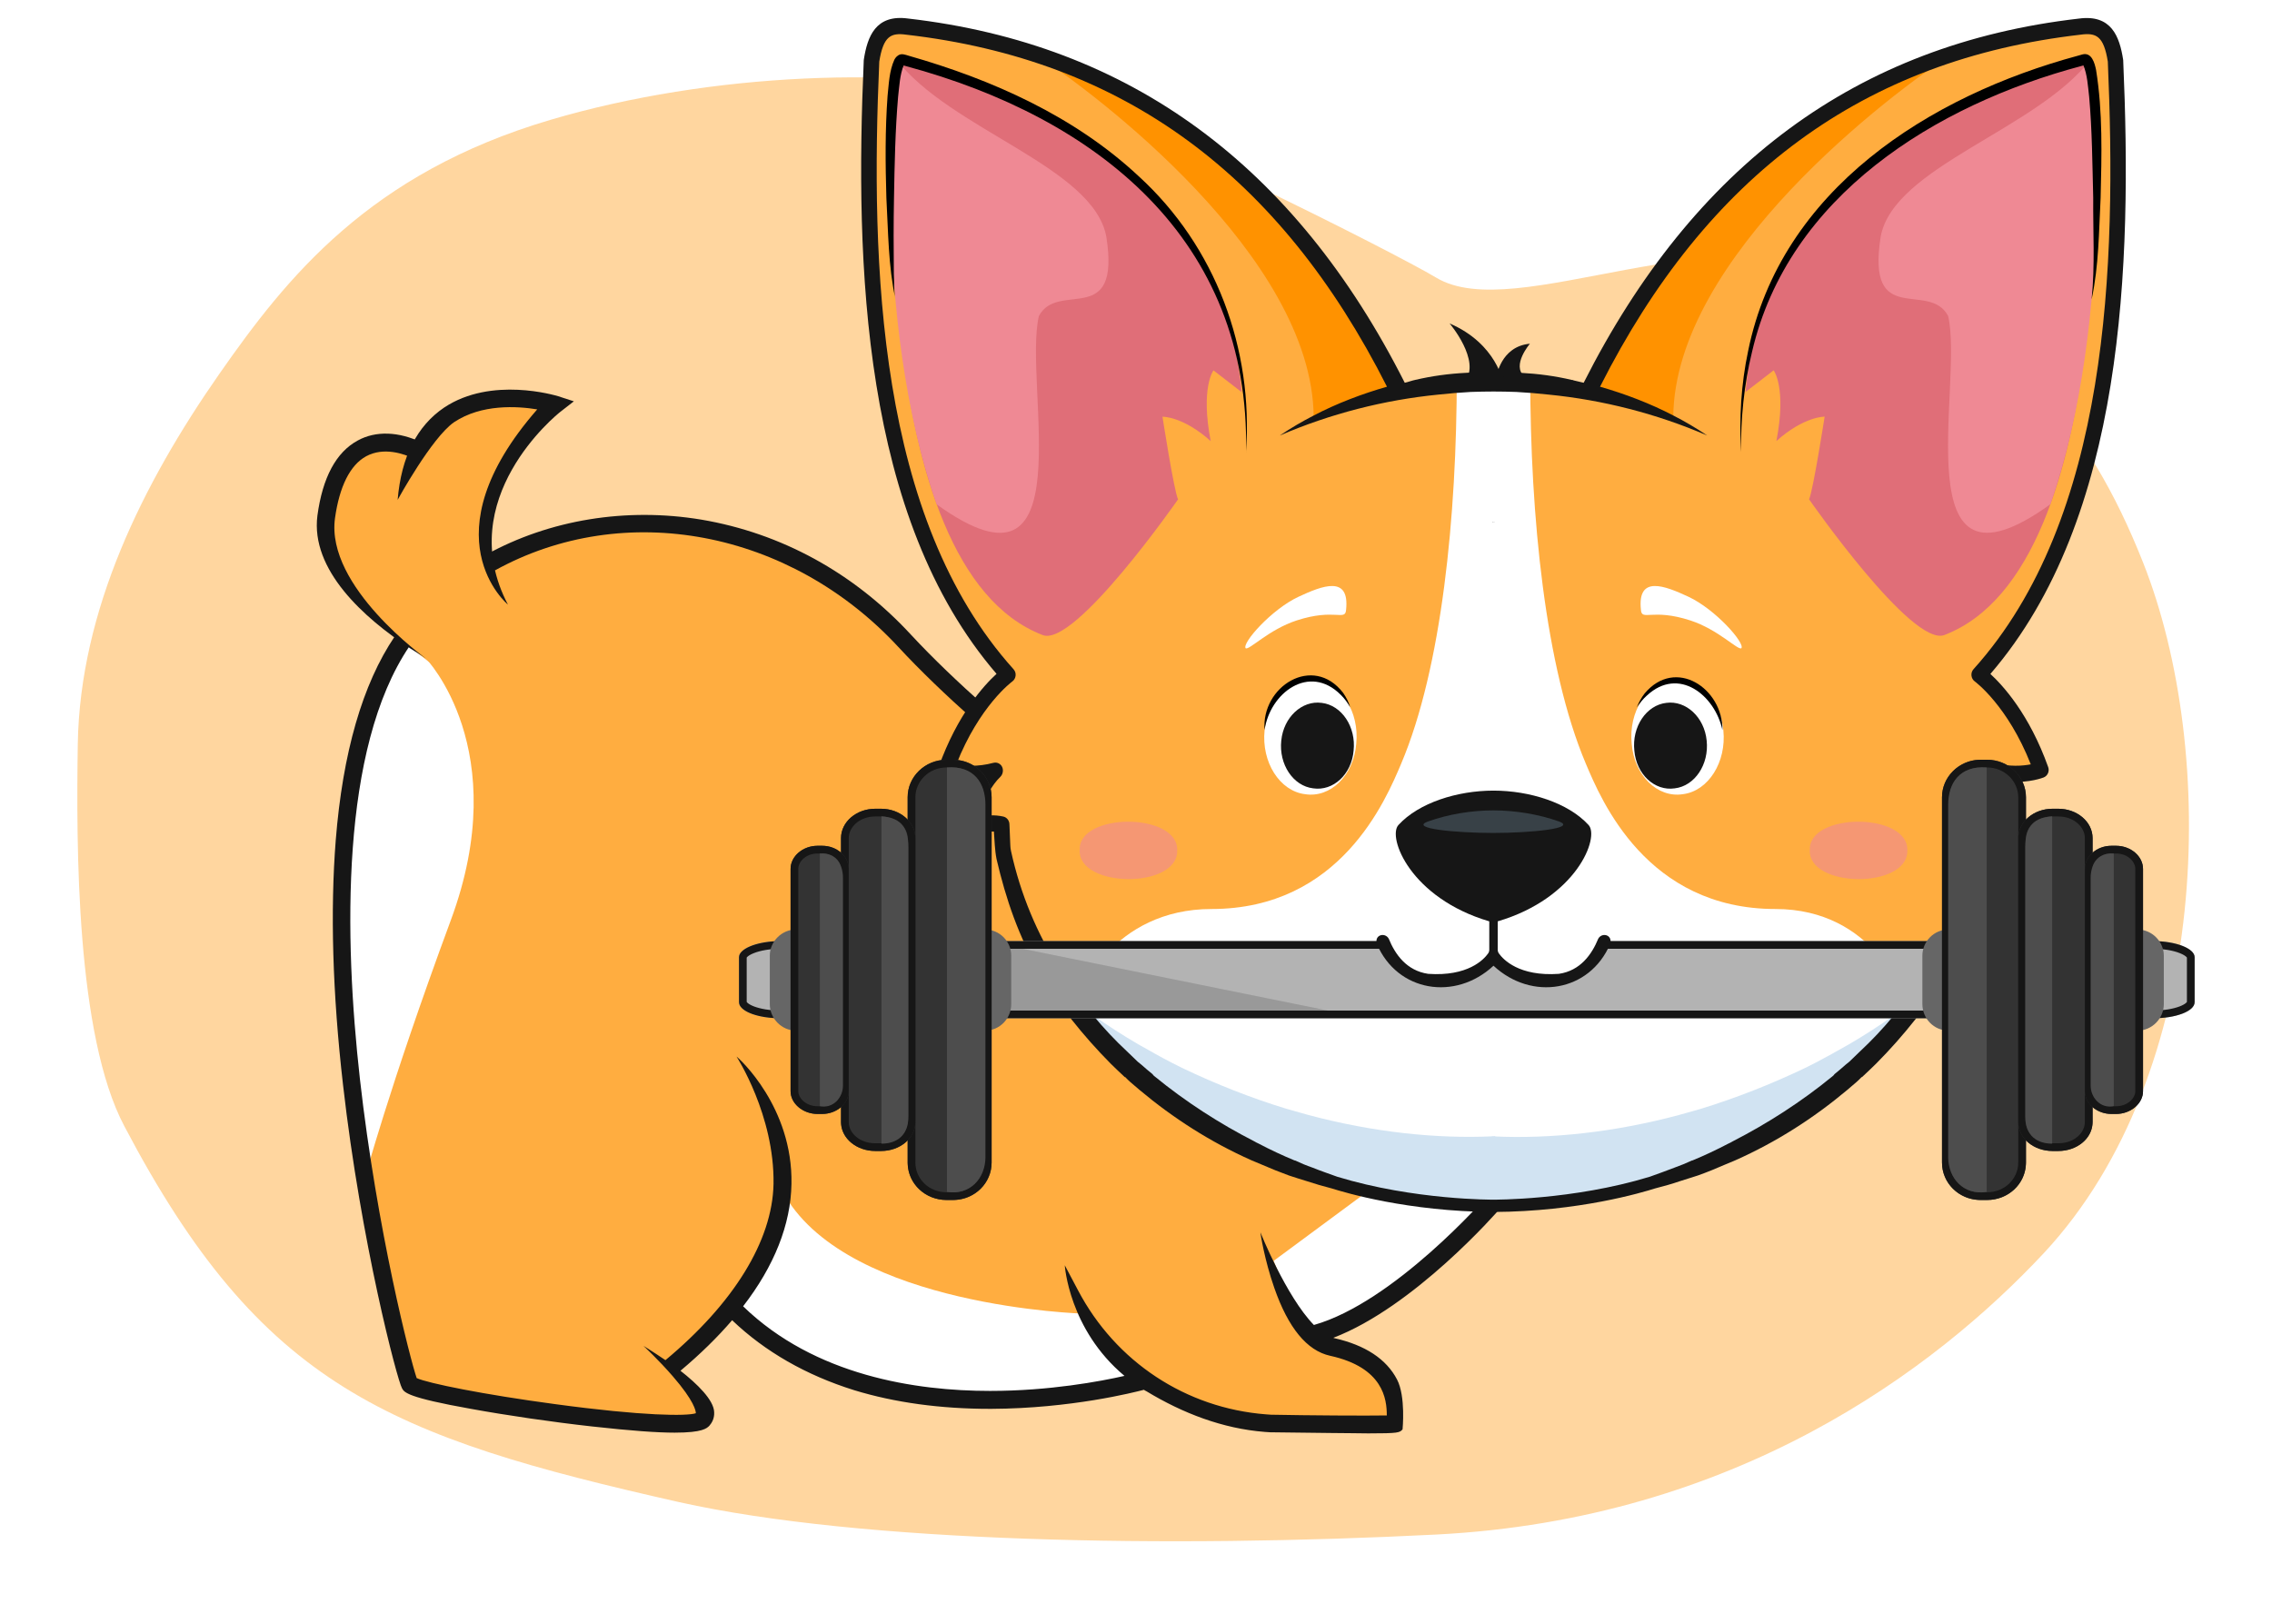 <svg width="235" height="168" viewBox="0 0 235 168" fill="none" xmlns="http://www.w3.org/2000/svg">
  <g filter="url(#filter0_f_5521_6144)">
    <path d="M148.539 28.712C156.816 33.71 177.509 21.582 193.479 28.712C208.142 35.259 215.853 43.503 221.68 58.221C229.407 77.741 228.779 110.921 211.429 129.584C200.128 141.687 179.508 157.151 148.539 158.726C120.957 160.13 89.188 159.589 70.247 155.373C40.164 148.579 27.034 143.44 12.868 116.5C7.854 107.052 7.887 87.471 8.046 76.93C8.285 63.108 14.732 50.067 22.69 38.667C29.639 28.712 38.194 17.922 56.961 12.388C73.499 7.511 93.494 6.737 107.594 9.877C115.632 11.666 144.401 26.213 148.539 28.712Z" fill="#FFD69F"/>
  </g>
  <path d="M118.357 143.414C122.638 146.104 127.034 147.619 131.392 147.846C132.87 147.884 139.274 147.96 141.472 147.96C144.844 147.922 144.465 147.998 144.996 147.43L144.958 147.127C145.375 142.922 142.911 139.702 137.91 138.679C137.796 138.641 137.076 138.452 136.962 138.414C144.73 135.913 153.522 126.557 154.81 125.004L153.825 124.17C153.635 124.397 152.953 125.117 152.461 125.61C152.309 125.458 117.978 87.501 117.826 87.311L118.319 86.591C116.386 85.19 102.555 75.037 94.029 65.832C83.267 53.786 64.7 49.77 50.679 57.498L51.209 58.445C49.239 60.301 44.767 64.468 42.115 66.931L40.902 66.135C28.89 82.689 37.53 130.686 41.812 143.376C42.001 143.717 42.304 144.21 48.746 145.384C52.687 146.066 71.103 149.134 73.15 147.202C74.514 145.535 72.354 143.679 69.929 141.709C72.127 139.891 74.059 137.997 75.727 136.065C86.412 147.127 106.837 146.558 118.357 143.414Z" fill="#FFAD40"/>
  <path d="M151.515 115.798L131.734 130.42L134.273 136.595C134.273 136.595 135.903 138.3 136.092 138.3C136.244 138.3 144.353 134.246 144.353 134.246L153.864 125.23L151.515 115.798Z" fill="white"/>
  <path d="M112.068 135.876C112.068 135.876 88.006 135.194 81.223 123.716L75.652 135.118C75.652 135.118 85.997 149.324 117.411 143.111L112.068 135.876Z" fill="white"/>
  <path d="M41.396 66.135L44.049 68.105C44.049 68.105 53.181 77.499 46.626 95.19C40.07 112.919 37.758 121.973 37.758 121.67C37.758 121.329 30.028 88.788 41.396 66.135Z" fill="white"/>
  <path d="M56.515 41.588L47.572 42.08L43.366 46.361L39.994 45.452L35.446 47.763L33.362 53.596L34.992 59.203L39.349 64.506L48.52 71.742L50.793 61.968C50.793 61.968 50.225 56.968 50.225 56.475C50.225 55.983 51.248 49.088 51.248 49.088L57.008 41.588H56.515Z" fill="#FFAD40"/>
  <path d="M52.535 62.536C46.813 51.626 57.537 42.913 57.992 42.572L59.356 41.511L57.726 40.981C57.461 40.905 50.83 38.897 45.941 42.155C43.137 44.049 41.508 47.231 41.129 51.701C41.129 51.701 44.653 45.261 46.965 43.67C49.806 41.776 53.482 42.004 55.566 42.345C44.047 55.528 52.535 62.536 52.535 62.536Z" fill="#161616"/>
  <path d="M42.456 67.082C42.987 67.41 43.517 67.751 44.048 68.105C44.048 68.105 33.665 60.68 34.65 53.596C35.105 50.338 36.204 48.103 37.871 47.194C39.69 46.209 41.774 46.928 42.873 47.459L43.669 45.792C41.244 44.618 38.857 44.542 37 45.565C34.764 46.777 33.362 49.391 32.831 53.331C32.112 58.937 37.606 63.9 42.456 67.082Z" fill="#161616"/>
  <path d="M92.891 66.892C102.175 76.931 117.484 87.916 117.635 88.03L118.696 86.515C118.545 86.401 103.387 75.529 94.217 65.642C88.306 59.24 80.803 55.148 72.542 53.747C64.774 52.459 56.854 53.747 50.261 57.383L51.17 59.012C64.585 51.588 81.712 54.845 92.891 66.892Z" fill="#161616"/>
  <path d="M155.188 124.965L153.786 123.752C153.672 123.866 144.199 134.7 135.9 137.049C133.02 134.094 130.368 127.465 130.368 127.465C130.368 127.578 130.785 130.306 131.808 133.223C133.248 137.352 135.18 139.701 137.568 140.231C143.1 141.443 143.441 144.739 143.441 146.406C141.357 146.444 135.332 146.406 131.467 146.33C131.277 146.33 131.126 146.292 130.936 146.292C122.676 145.648 115.4 140.875 111.497 133.45L110.133 130.874C110.133 130.874 110.55 137.503 116.309 142.314C113.808 142.883 108.541 143.868 102.44 143.868C102.403 143.868 102.365 143.868 102.365 143.868C94.786 143.868 84.29 142.314 76.862 135.117C80.083 130.95 81.789 126.669 81.864 122.464C82.016 114.509 76.446 109.471 76.18 109.282C76.18 109.282 80.121 115.343 80.008 122.464C79.894 128.374 75.839 134.852 68.829 140.686C67.541 139.814 66.555 139.208 66.555 139.208C66.555 139.208 68.147 140.686 69.587 142.352C71.823 144.928 71.974 145.951 71.974 146.178C71.065 146.481 66.593 146.481 57.385 145.231C50.034 144.246 44.236 143.072 43.099 142.542C42.455 140.686 39.007 127.351 37.226 111.592C35.596 97.046 35.18 77.461 42.342 66.854L40.826 65.831C37.491 70.756 35.445 77.877 34.725 86.931C34.157 94.167 34.384 102.69 35.483 112.236C37.34 128.525 41.091 142.769 41.584 143.602C41.811 144.019 42.114 144.55 48.708 145.724C52.459 146.406 57.12 147.088 61.212 147.542C65.305 147.997 67.995 148.186 69.776 148.186C72.694 148.186 73.111 147.732 73.376 147.466C73.604 147.201 73.907 146.747 73.869 146.065C73.831 144.815 72.126 143.148 70.383 141.784C72.429 140.067 74.21 138.324 75.726 136.556C79.136 139.814 83.38 142.239 88.344 143.792C92.55 145.08 97.287 145.724 102.403 145.724C102.44 145.724 102.478 145.724 102.554 145.724C110.777 145.686 117.295 144.019 118.318 143.754C118.394 143.792 118.469 143.868 118.583 143.906C122.335 146.178 126.465 147.769 130.823 148.11C131.012 148.11 131.202 148.148 131.391 148.148H131.429C131.467 148.148 134.65 148.186 137.833 148.224C139.387 148.224 140.561 148.262 141.509 148.262C144.692 148.262 144.767 148.186 145.071 147.845C145.071 147.845 145.412 144.436 144.502 142.693C143.403 140.572 141.205 139.132 138.022 138.413C137.984 138.413 137.947 138.375 137.909 138.375C146.245 135.193 154.809 125.419 155.188 124.965Z" fill="#161616"/>
  <g clip-path="url(#clip0_5521_6144)">
    <path d="M154.478 38.601C157.328 38.646 160.093 38.83 162.854 39.524C163.116 39.569 164.094 40.273 164.357 40.318C164.384 40.29 164.686 39.636 164.686 39.608C167.228 33.853 171.62 28.519 175.833 22.809C181.493 15.171 192.969 8.583 201.959 5.547C214.967 1.386 218.839 1.738 218.811 6.279C220.364 35.878 216.626 53.481 205.15 70.727C207.653 73.305 212.922 78.612 207.921 80.871C209.547 85.798 209.066 86.189 205.954 84.993C205.351 90.931 202.697 97.932 199.976 102.031C199.451 102.831 198.892 103.614 198.311 104.38C191.6 113.68 181.901 119.752 171.33 122.61C167.424 123.717 163.39 124.31 159.35 124.545H159.306C158.691 124.59 156.976 124.964 154.26 124.964C151.115 124.964 150.276 124.59 149.662 124.545H149.617C145.583 124.316 141.543 123.717 137.638 122.61C127.067 119.758 117.367 113.68 110.657 104.38C110.07 103.614 109.517 102.831 108.992 102.031C106.271 97.932 104.421 89.69 103.013 84.993C99.895 86.189 100.935 85.764 101.661 80.385C93.515 79.691 101.309 73.305 103.812 70.727C90.419 49.192 87.229 27.685 91.174 3.472C91.744 1.587 105.812 4.395 113.249 8.091C120.373 11.815 127.821 15.584 133.481 23.229C137.694 28.938 142.046 34.178 144.589 39.932C144.589 39.96 144.566 40.29 144.594 40.323C144.857 40.279 145.835 39.574 146.097 39.529C148.863 38.842 151.623 38.657 154.473 38.607L154.478 38.601Z" fill="white"/>
    <path d="M103.89 70.777C103.89 70.777 95.582 77.773 99.242 79.987C98.633 81.832 102.197 78.841 102.6 79.797C103.265 81.391 97.538 85.417 103.393 85.417C103.874 87.81 105.421 98.032 111.651 105.073C111.031 102.596 115.255 94.023 125.301 94.023C138.644 94.023 143.331 82.749 144.929 78.986C149.125 69.077 150.679 53.38 150.679 38.93C149.45 39.115 145.779 40.049 144.594 40.323C127.91 6.027 101.058 3.388 92.425 2.7C91.202 2.599 90.123 4.825 90.073 8.079L89.911 13.973C89.559 16.277 87.749 48.269 103.896 70.777H103.89Z" fill="#FFAD40"/>
    <path d="M219.05 14.052L219.078 8.638C218.603 6.184 218.804 2.493 216.429 2.7C207.512 3.471 180.19 8.789 164.361 40.323C163.176 40.049 159.5 39.115 158.276 38.93C158.276 53.38 159.83 69.077 164.026 78.986C165.618 82.749 170.311 94.023 183.654 94.023C193.7 94.023 197.499 102.959 196.879 105.436C203.808 97.731 205.16 87.81 205.64 85.417C211.937 85.842 205.612 81.335 206.428 79.897C206.992 78.902 209.713 80.815 210.054 79.797C213.597 78.438 204.908 69.603 204.908 69.603C220.815 50.836 219.407 16.355 219.055 14.057L219.05 14.052Z" fill="#FFAD40"/>
    <path d="M154.522 53.979L154.568 54.025C154.54 54.025 154.522 54.042 154.522 54.07V53.973V53.979Z" fill="#161616"/>
    <path d="M154.657 117.543V124.45C154.567 124.416 154.495 124.405 154.439 124.405C153.852 124.466 153.271 124.494 152.684 124.494C151.69 124.556 150.679 124.573 149.656 124.539H149.611C147.533 124.478 145.488 124.293 143.471 123.985C141.454 123.678 139.476 123.264 137.548 122.744C136.788 122.532 136.04 122.297 135.308 122.051C134.693 121.866 134.079 121.654 133.464 121.408C132.469 121.038 131.503 120.653 130.57 120.256C130.218 120.105 129.866 119.948 129.519 119.797C125.307 117.817 121.401 115.379 118.026 112.522C117.764 112.309 117.501 112.091 117.238 111.879C117.004 111.666 116.769 111.465 116.534 111.28V111.236C116.037 110.805 115.557 110.363 115.087 109.899C113.886 108.736 112.763 107.523 111.707 106.264C111.472 105.957 111.238 105.649 111.003 105.342C110.796 105.068 110.595 104.805 110.388 104.559C110.388 104.525 110.372 104.514 110.344 104.514C110.17 104.24 109.98 103.96 109.774 103.686C109.601 103.44 109.411 103.183 109.204 102.904C108.941 102.473 108.679 102.042 108.416 101.617C108.589 101.757 108.768 101.891 108.986 102.031C109.103 102.093 109.237 102.154 109.383 102.216C109.645 102.428 109.897 102.646 110.126 102.859C110.332 102.982 110.522 103.122 110.696 103.273C110.724 103.306 110.752 103.317 110.785 103.317C110.785 103.351 110.802 103.362 110.83 103.362V103.407C110.947 103.468 111.048 103.53 111.137 103.591C111.282 103.714 111.428 103.821 111.578 103.916V103.96C111.869 104.173 112.176 104.391 112.5 104.604C112.707 104.754 112.897 104.894 113.07 105.017C114.59 106.091 116.143 107.086 117.719 108.009C118.16 108.255 118.596 108.501 119.038 108.747C119.211 108.842 119.373 108.932 119.518 109.021C120.071 109.329 120.613 109.62 121.144 109.894C121.163 109.894 121.163 109.894 121.144 109.894C121.524 110.078 121.887 110.263 122.239 110.447C125.793 112.147 129.436 113.579 133.034 114.68C133.794 114.893 134.554 115.111 135.313 115.323C142.024 117.118 148.606 117.806 154.444 117.532H154.662L154.657 117.543Z" fill="#D1E3F2"/>
    <path d="M106.99 5.552C113.248 9.573 135.743 26.545 135.877 43.114L146.582 40.307C146.582 40.307 146.845 39.893 147.197 39.25C146.537 39.339 145.208 40.184 144.593 40.323C134.81 21.54 119.701 9.573 106.99 5.552Z" fill="#FF9200"/>
    <path d="M139.23 63.072C139.141 64.285 138.079 62.882 134.107 64.179C131.246 65.113 129.201 67.277 128.843 67.053C128.43 66.539 131.497 63.038 134.313 61.724C136.777 60.578 139.61 59.465 139.23 63.066V63.072Z" fill="white"/>
    <path d="M154.429 54.07C154.429 54.035 154.412 54.024 154.384 54.024L154.429 53.978V54.075V54.07Z" fill="#161616"/>
    <path d="M154.516 117.543C160.349 117.817 166.931 117.129 173.647 115.334C174.407 115.116 175.167 114.904 175.927 114.691C179.525 113.584 183.168 112.158 186.721 110.458C187.073 110.274 187.437 110.089 187.817 109.904C187.798 109.904 187.798 109.904 187.817 109.904C188.342 109.63 188.884 109.34 189.442 109.032C189.588 108.943 189.75 108.848 189.923 108.758C190.364 108.512 190.8 108.266 191.242 108.02C192.823 107.097 194.37 106.102 195.89 105.028C196.063 104.905 196.253 104.765 196.46 104.614C196.784 104.402 197.092 104.184 197.382 103.971V103.927C197.527 103.837 197.673 103.725 197.823 103.602C197.913 103.541 198.013 103.479 198.131 103.418V103.373C198.159 103.373 198.175 103.356 198.175 103.328C198.203 103.328 198.231 103.311 198.265 103.284C198.438 103.133 198.628 102.993 198.835 102.87C199.069 102.657 199.315 102.439 199.578 102.227C199.723 102.165 199.857 102.104 199.975 102.042C200.192 101.902 200.371 101.768 200.544 101.628C200.282 102.059 200.019 102.489 199.757 102.914C199.55 103.188 199.36 103.451 199.187 103.697C198.98 103.971 198.79 104.251 198.617 104.525C198.589 104.525 198.572 104.542 198.572 104.57C198.365 104.816 198.164 105.073 197.958 105.353C197.723 105.66 197.488 105.968 197.254 106.275C196.203 107.533 195.074 108.747 193.873 109.91C193.404 110.369 192.923 110.816 192.426 111.247V111.291C192.191 111.476 191.957 111.677 191.722 111.89C191.459 112.102 191.197 112.32 190.934 112.533C187.554 115.385 183.648 117.828 179.441 119.808C179.089 119.959 178.737 120.116 178.391 120.267C177.452 120.664 176.491 121.049 175.496 121.418C174.882 121.665 174.267 121.877 173.653 122.062C172.921 122.308 172.178 122.537 171.412 122.755C169.479 123.275 167.507 123.689 165.49 123.996C163.473 124.304 161.422 124.488 159.349 124.55H159.304C158.282 124.584 157.271 124.567 156.276 124.505C155.689 124.505 155.108 124.477 154.522 124.416C154.466 124.416 154.388 124.433 154.304 124.461V117.554H154.522L154.516 117.543Z" fill="#D1E3F2"/>
    <path d="M180.531 40.558L183.453 38.304C183.453 38.304 184.811 40.083 183.738 45.619C186.616 43.047 188.728 43.097 188.728 43.097C188.728 43.097 187.538 50.73 187.119 51.647C187.119 51.647 197.779 66.975 201.115 65.683C219.536 58.615 216.698 11.25 216.257 6.162C215.731 6.301 183.168 11.787 180.537 40.552L180.531 40.558Z" fill="#E06E78"/>
    <path d="M216.291 6.072C210.765 13.392 195.841 17.217 194.522 24.492C193.03 34.021 199.523 28.954 201.501 32.684C203.166 39.775 196.629 63.3 212.072 52.161C218.861 32.723 216.553 8.051 216.291 6.072Z" fill="#EF8994"/>
    <path d="M164.356 40.318C163.741 40.178 162.411 39.339 161.752 39.244C162.104 39.887 162.367 40.301 162.367 40.301L173.072 43.108C173.206 26.539 195.701 9.567 201.958 5.546C189.253 9.567 174.139 21.534 164.356 40.312V40.318Z" fill="#FF9200"/>
    <path d="M146.364 39.292C146.323 39.292 146.405 39.252 146.364 39.292V39.292Z" fill="#161616"/>
    <path d="M205.876 69.704C219.783 53.565 220.532 27.366 219.61 6.245C219.61 6.212 219.604 6.178 219.599 6.145C219.23 3.796 218.397 1.464 215.023 1.923C192.036 4.568 175.163 17.139 163.804 39.591C163.547 39.546 163.021 39.389 162.759 39.345C162.714 39.3 162.625 39.3 162.586 39.3C160.831 38.886 159.077 38.657 157.278 38.562C156.339 38.5 155.406 38.455 154.473 38.422C153.54 38.45 152.607 38.5 151.668 38.562C149.869 38.651 148.114 38.886 146.36 39.3C146.103 39.345 145.561 39.54 145.298 39.591C133.945 17.133 116.915 4.562 93.928 1.917C90.559 1.459 89.721 3.796 89.352 6.139C89.352 6.173 89.347 6.206 89.341 6.24C88.419 27.361 89.168 53.559 103.075 69.698C101.784 70.878 99.046 73.859 97.085 79.339C96.929 79.769 97.136 80.25 97.543 80.412C97.616 80.44 98.985 80.983 101.024 80.865C100.276 82.146 99.678 83.846 99.588 85.848C99.572 86.172 99.745 86.474 100.024 86.625C100.304 86.776 100.639 86.743 100.885 86.541C100.918 86.513 101.628 85.96 102.801 86.01C102.874 86.91 102.885 87.894 103.075 88.856C104.042 93 105.371 96.909 107.567 100.639C108.036 101.405 108.517 102.16 109.014 102.892C109.053 102.948 109.092 103.01 109.132 103.066C109.428 103.485 109.908 104.173 110.199 104.598C110.406 104.872 110.607 105.151 110.813 105.425C112.071 107.019 113.434 108.557 114.892 110.028C115.361 110.486 115.842 110.95 116.339 111.409H116.384C116.557 111.593 116.736 111.761 116.909 111.918C117.233 112.192 117.552 112.471 117.876 112.745C121.34 115.648 125.201 118.131 129.458 120.021C129.81 120.172 130.173 120.328 130.553 120.479C131.459 120.876 132.38 121.245 133.319 121.586C133.962 121.799 134.593 122 135.208 122.185C136.029 122.459 136.889 122.705 137.739 122.923C139.057 123.337 145.606 125.316 154.467 125.361C163.329 125.316 169.877 123.337 171.196 122.923C172.045 122.71 172.905 122.464 173.727 122.185C174.341 122 174.973 121.799 175.615 121.586C176.554 121.251 177.47 120.882 178.381 120.479C178.761 120.328 179.124 120.172 179.476 120.021C183.734 118.131 187.595 115.648 191.059 112.745C191.383 112.471 191.701 112.192 192.025 111.918C192.198 111.767 192.377 111.593 192.55 111.409H192.595C193.092 110.95 193.573 110.486 194.042 110.028C195.506 108.557 196.864 107.019 198.121 105.425C198.328 105.151 198.529 104.872 198.736 104.598C199.032 104.178 199.512 103.491 199.803 103.066C199.842 103.01 199.881 102.948 199.92 102.892C200.417 102.154 200.898 101.405 201.367 100.639C203.563 96.909 204.893 93 205.859 88.856C206.055 87.894 206.061 86.916 206.133 86.01C207.312 85.96 208.016 86.513 208.05 86.541C208.296 86.743 208.636 86.776 208.91 86.625C209.184 86.474 209.357 86.172 209.346 85.848C209.262 83.846 208.664 82.146 207.91 80.865C209.949 80.983 211.318 80.44 211.391 80.412C211.799 80.245 212.006 79.764 211.849 79.339C209.894 73.859 207.15 70.878 205.859 69.698L205.876 69.704ZM206.206 78.903C205.96 78.835 205.703 78.903 205.513 79.053C205.128 79.372 205.133 80.015 205.496 80.362C206.329 81.156 207.223 82.605 207.592 84.517C206.955 84.338 206.139 84.249 205.178 84.461C204.809 84.545 204.546 84.886 204.546 85.283L204.457 87.43C204.451 87.632 204.424 87.827 204.384 88.023C203.407 92.502 201.675 96.59 199.361 100.231C198.836 101.092 198.266 101.936 197.652 102.764C197.624 102.792 197.596 102.842 197.562 102.903C197.356 103.177 197.154 103.44 196.948 103.686V103.731C196.741 103.977 196.523 104.234 196.288 104.514C196.143 104.699 196.009 104.866 195.892 105.023C194.78 106.371 193.595 107.629 192.338 108.797C191.986 109.133 191.634 109.474 191.288 109.81C191.142 109.933 191.008 110.039 190.891 110.134C190.511 110.469 190.131 110.794 189.751 111.101C189.695 111.191 189.617 111.269 189.533 111.331C186.332 113.953 182.823 116.207 179.225 118.052C179.079 118.142 178.934 118.22 178.783 118.282C177.554 118.925 176.314 119.512 175.051 120.032H175.006C174.42 120.306 173.822 120.552 173.207 120.77C172.358 121.106 171.486 121.407 170.643 121.715C162.658 124.153 154.478 124.086 154.478 124.086C154.478 124.086 146.299 124.153 138.314 121.715C137.465 121.407 136.593 121.111 135.75 120.77C135.135 120.558 134.537 120.311 133.951 120.032H133.906C132.649 119.512 131.403 118.93 130.173 118.282C130.028 118.22 129.883 118.142 129.732 118.052C126.134 116.213 122.625 113.953 119.423 111.331C119.334 111.269 119.261 111.191 119.206 111.101C118.826 110.794 118.446 110.475 118.066 110.134C117.948 110.044 117.82 109.933 117.669 109.81C117.317 109.474 116.965 109.133 116.619 108.797C115.361 107.629 114.177 106.371 113.065 105.023C112.948 104.866 112.819 104.699 112.668 104.514C112.434 104.24 112.216 103.977 112.009 103.731V103.686C111.802 103.44 111.601 103.177 111.394 102.903C111.367 102.842 111.339 102.797 111.305 102.764C110.69 101.936 110.121 101.092 109.595 100.231C107.282 96.585 105.55 92.502 104.572 88.023C104.528 87.827 104.505 87.632 104.5 87.43L104.41 85.283C104.41 84.886 104.148 84.545 103.779 84.461C102.818 84.249 102.002 84.332 101.365 84.517C101.734 82.605 102.634 81.156 103.46 80.362C103.824 80.015 103.835 79.372 103.444 79.053C103.254 78.897 102.997 78.835 102.751 78.903C101.103 79.344 99.728 79.221 98.912 79.065C101.304 72.992 104.667 70.514 104.701 70.492C104.896 70.352 105.019 70.134 105.047 69.888C105.075 69.642 104.997 69.402 104.835 69.223C90.783 53.621 90.028 27.445 90.945 6.374C91.37 3.723 92.152 3.371 93.744 3.589C116.177 6.173 132.375 18.078 143.46 39.999C140.879 40.737 138.242 41.738 135.878 42.979C134.677 43.594 133.509 44.282 132.369 45.048C137.593 42.795 143.164 41.369 148.779 40.815C149.891 40.692 151.003 40.603 152.115 40.541C152.936 40.513 153.635 40.496 154.478 40.496C155.322 40.496 156.026 40.513 156.842 40.541C157.954 40.603 159.066 40.692 160.177 40.815C165.793 41.369 171.363 42.795 176.587 45.048C175.448 44.282 174.274 43.589 173.079 42.979C170.715 41.743 168.078 40.737 165.497 39.999C176.587 18.073 192.78 6.167 215.218 3.584C216.811 3.371 217.593 3.718 218.018 6.368C218.934 27.439 218.18 53.615 204.127 69.217C203.965 69.396 203.887 69.642 203.915 69.883C203.943 70.129 204.066 70.347 204.262 70.487C204.295 70.509 207.659 72.986 210.05 79.059C209.24 79.216 207.86 79.344 206.212 78.897L206.206 78.903Z" fill="#161616"/>
    <path d="M154.77 39.026C154.77 39.026 155.189 35.827 158.245 35.553C158.245 35.553 156.323 37.785 157.664 38.925" fill="#161616"/>
    <path d="M155.489 39.608C155.489 39.608 154.829 35.559 149.94 33.456C149.94 33.456 153.198 37.287 151.533 39.451" fill="#161616"/>
    <path d="M136.096 70.319C138.728 70.643 140.616 73.646 140.281 76.923C140.024 80.206 137.616 82.56 134.984 82.146C132.353 81.822 130.464 78.819 130.799 75.542C131.095 72.31 133.504 69.95 136.096 70.325V70.319Z" fill="white"/>
    <path d="M130.8 75.536C130.425 71.012 135.8 67.624 138.918 71.656C139.242 72.125 139.505 72.623 139.656 73.154C139.382 72.684 139.063 72.243 138.678 71.868C135.426 68.608 131.347 71.656 130.794 75.536H130.8Z" fill="black"/>
    <path d="M136.705 72.701C138.778 72.942 140.27 75.184 140.008 77.639C139.801 80.088 137.907 81.85 135.828 81.542C133.755 81.302 132.263 79.059 132.526 76.604C132.761 74.189 134.66 72.427 136.7 72.701H136.705Z" fill="#161616"/>
    <path d="M169.725 63.072C169.814 64.285 170.876 62.882 174.848 64.179C177.709 65.113 179.754 67.277 180.112 67.053C180.525 66.539 177.458 63.038 174.642 61.724C172.178 60.578 169.345 59.465 169.725 63.066V63.072Z" fill="white"/>
    <path d="M172.956 70.319C170.324 70.643 168.436 73.646 168.771 76.923C169.028 80.206 171.436 82.56 174.068 82.146C176.699 81.822 178.588 78.819 178.253 75.542C177.957 72.31 175.548 69.95 172.956 70.325V70.319Z" fill="white"/>
    <path d="M172.347 72.701C170.274 72.942 168.782 75.184 169.045 77.639C169.251 80.088 171.145 81.85 173.224 81.542C175.297 81.302 176.789 79.059 176.526 76.604C176.291 74.189 174.392 72.427 172.352 72.701H172.347Z" fill="#161616"/>
    <path d="M92.71 6.167C92.269 11.256 89.43 58.626 107.852 65.689C111.187 66.981 121.848 51.653 121.848 51.653C121.423 50.736 120.239 43.103 120.239 43.103C120.239 43.103 122.351 43.047 125.228 45.625C124.156 40.089 125.513 38.31 125.513 38.31L128.435 40.564C125.798 11.787 93.235 6.307 92.71 6.167Z" fill="#E06E78"/>
    <path d="M96.883 52.167C112.327 63.307 105.784 39.775 107.455 32.69C109.427 28.96 115.925 34.027 114.433 24.498C113.115 17.223 98.196 13.398 92.665 6.078C92.402 8.057 90.095 32.73 96.883 52.167Z" fill="#EF8994"/>
    <path d="M128.881 46.777C129.339 24.756 113.438 12.157 93.686 6.833L93.374 6.744L93.295 6.721L93.256 6.71H93.24H93.267C93.34 6.727 93.446 6.704 93.491 6.676C93.569 6.621 93.519 6.648 93.491 6.704C93.066 7.733 93.027 8.885 92.893 10.015C92.597 13.465 92.53 16.96 92.469 20.45C92.418 22.977 92.424 25.768 92.452 28.312C92.502 29.05 92.441 30.202 92.614 30.924C91.871 27.501 91.876 23.95 91.681 20.461C91.575 16.955 91.546 13.448 91.804 9.925C91.938 8.69 91.971 7.353 92.508 6.173C92.591 6.039 92.664 5.877 92.932 5.709C93.267 5.502 93.642 5.664 93.988 5.765C102.632 8.231 111.136 12.022 117.773 18.224C125.741 25.494 129.652 36.085 128.876 46.782L128.881 46.777Z" fill="black"/>
    <path d="M216.346 30.923C216.704 27.462 216.48 23.928 216.508 20.455C216.419 16.966 216.396 13.465 216.089 10.015C215.955 8.885 215.905 7.733 215.474 6.704C215.452 6.648 215.396 6.62 215.474 6.676C215.514 6.704 215.625 6.732 215.698 6.71L215.726 6.704H215.709C215.648 6.727 215.346 6.805 215.279 6.827C200.204 10.842 184.968 20.254 181.219 36.392C180.392 39.77 180.045 43.27 180.084 46.765C179.883 43.276 180.084 39.742 180.816 36.297C184.208 19.616 199.545 9.908 214.977 5.748L215.29 5.659L215.368 5.636C216.357 5.357 216.665 6.553 216.804 7.241C217.508 11.62 217.38 16.054 217.274 20.444C217.095 23.933 217.089 27.484 216.357 30.907L216.346 30.923Z" fill="black"/>
    <path d="M226.997 103.662C226.997 104.594 225.065 105.323 222.719 105.323H80.714C78.368 105.323 76.436 104.594 76.436 103.662V99.003C76.436 98.111 78.368 97.341 80.714 97.341H222.719C225.065 97.341 226.997 98.111 226.997 99.003V103.662Z" fill="#B3B3B3"/>
    <path d="M222.719 97.341C225.065 97.341 226.997 98.111 226.997 99.003V103.662C226.997 104.594 225.065 105.323 222.719 105.323V104.525C223.82 104.525 224.788 104.353 225.451 104.097C225.785 103.969 226.002 103.835 226.12 103.726C226.17 103.681 226.191 103.65 226.199 103.635V99.043C226.189 99.027 226.167 98.999 226.122 98.959C226.001 98.849 225.782 98.712 225.447 98.581C224.783 98.32 223.815 98.139 222.719 98.139H80.714C79.618 98.139 78.65 98.32 77.985 98.581C77.65 98.712 77.432 98.849 77.311 98.959C77.266 98.999 77.244 99.027 77.233 99.043V103.635C77.242 103.65 77.264 103.681 77.314 103.726C77.432 103.835 77.648 103.969 77.981 104.097C78.645 104.353 79.613 104.525 80.714 104.525V105.323L80.279 105.315C78.134 105.232 76.436 104.535 76.436 103.662V99.003C76.436 98.167 78.134 97.438 80.279 97.35L80.714 97.341H222.719ZM222.719 104.525V105.323H80.714V104.525H222.719Z" fill="#161616"/>
    <path d="M103.92 98.14V104.525H137.338L105.792 98.14H103.92Z" fill="#999999"/>
    <path d="M198.837 103.847C198.837 105.363 200.032 106.6 201.545 106.6H221.103C222.576 106.6 223.811 105.363 223.811 103.847V98.858C223.811 97.381 222.576 96.144 221.103 96.144H201.545C200.032 96.144 198.837 97.381 198.837 98.858V103.847Z" fill="#666666"/>
    <path d="M104.596 103.847C104.596 105.363 103.401 106.6 101.887 106.6H82.33C80.856 106.6 79.622 105.363 79.622 103.847V98.858C79.622 97.381 80.856 96.144 82.33 96.144H101.887C103.401 96.144 104.596 97.381 104.596 98.858V103.847Z" fill="#666666"/>
    <path d="M200.868 120.249C200.868 122.404 202.661 124.121 204.851 124.121H205.528C207.759 124.121 209.551 122.404 209.551 120.249V82.455C209.551 80.34 207.759 78.584 205.528 78.584H204.851C202.661 78.584 200.868 80.34 200.868 82.455V120.249Z" fill="#333333"/>
    <path d="M205.528 123.322V124.12H204.852V123.322H205.528ZM208.753 120.249V82.455C208.753 80.805 207.343 79.382 205.528 79.382H204.852C203.082 79.382 201.666 80.8 201.666 82.455V120.249C201.666 121.939 203.077 123.322 204.852 123.322V124.12L204.647 124.115C202.55 124.013 200.868 122.337 200.868 120.249V82.455C200.868 80.406 202.551 78.694 204.647 78.589L204.852 78.584H205.528C207.759 78.584 209.552 80.34 209.552 82.455V120.249L209.546 120.45C209.439 122.51 207.689 124.12 205.528 124.12V123.322C207.348 123.322 208.753 121.934 208.753 120.249Z" fill="#161616"/>
    <path d="M102.565 120.249C102.565 122.404 100.773 124.121 98.582 124.121H97.905C95.675 124.121 93.882 122.404 93.882 120.249V82.455C93.882 80.34 95.675 78.584 97.905 78.584H98.582C100.773 78.584 102.565 80.34 102.565 82.455V120.249Z" fill="#333333"/>
    <path d="M97.905 123.322V124.12H98.582V123.322H97.905ZM94.681 120.249V82.455C94.681 80.805 96.091 79.382 97.905 79.382H98.582C100.352 79.382 101.768 80.8 101.768 82.455V120.249C101.768 121.939 100.357 123.322 98.582 123.322V124.12L98.786 124.115C100.883 124.013 102.565 122.337 102.565 120.249V82.455C102.565 80.406 100.883 78.694 98.786 78.589L98.582 78.584H97.905C95.675 78.584 93.882 80.34 93.882 82.455V120.249L93.888 120.45C93.995 122.51 95.745 124.12 97.905 124.12V123.322C96.085 123.322 94.681 121.934 94.681 120.249Z" fill="#161616"/>
    <path d="M208.755 116.059C208.755 117.735 210.348 119.052 212.3 119.052H212.897C214.849 119.052 216.442 117.735 216.442 116.059V86.686C216.442 85.01 214.849 83.653 212.897 83.653H212.3C210.348 83.653 208.755 85.01 208.755 86.686V116.059Z" fill="#333333"/>
    <path d="M212.897 118.254V119.052H212.3V118.254H212.897ZM215.644 116.059V86.686C215.644 85.564 214.531 84.451 212.897 84.45H212.3C210.666 84.451 209.553 85.564 209.553 86.686V116.059C209.553 117.169 210.652 118.254 212.3 118.254V119.052C210.348 119.052 208.755 117.735 208.755 116.059V86.686C208.755 85.01 210.348 83.653 212.3 83.653H212.897C214.849 83.653 216.442 85.01 216.442 86.686V116.059L216.437 116.215C216.342 117.816 214.788 119.052 212.897 119.052V118.254C214.545 118.254 215.644 117.169 215.644 116.059Z" fill="#161616"/>
    <path d="M94.678 116.059C94.678 117.735 93.085 119.052 91.133 119.052H90.535C88.584 119.052 86.99 117.735 86.99 116.059V86.686C86.99 85.009 88.584 83.653 90.535 83.653H91.133C93.085 83.653 94.678 85.009 94.678 86.686V116.059Z" fill="#333333"/>
    <path d="M90.535 118.254V119.052H91.133V118.254H90.535ZM87.788 116.059V86.686C87.788 85.564 88.902 84.45 90.535 84.45H91.133C92.766 84.45 93.88 85.564 93.88 86.686V116.059C93.88 117.169 92.781 118.254 91.133 118.254V119.052C93.085 119.052 94.678 117.735 94.678 116.059V86.686C94.678 85.01 93.085 83.653 91.133 83.653H90.535C88.584 83.653 86.99 85.01 86.99 86.686V116.059L86.995 116.215C87.091 117.816 88.645 119.052 90.535 119.052V118.254C88.887 118.254 87.788 117.169 87.788 116.059Z" fill="#161616"/>
    <path d="M215.646 112.866C215.646 114.143 216.88 115.221 218.394 115.221H218.872C220.385 115.221 221.66 114.143 221.66 112.866V89.878C221.66 88.561 220.385 87.484 218.872 87.484H218.394C216.88 87.484 215.646 88.561 215.646 89.878V112.866Z" fill="#333333"/>
    <path d="M218.872 114.422V115.221H218.394V114.422H218.872ZM220.862 112.867V89.878C220.862 89.115 220.067 88.282 218.872 88.282H218.394C217.215 88.282 216.443 89.102 216.443 89.878V112.867C216.444 113.595 217.206 114.422 218.394 114.422V115.221L218.113 115.208C216.823 115.094 215.792 114.196 215.66 113.103L215.646 112.867V89.878C215.646 88.561 216.88 87.484 218.394 87.484H218.872C220.386 87.484 221.66 88.561 221.66 89.878V112.867L221.646 113.103C221.5 114.274 220.291 115.221 218.872 115.221V114.422C220.076 114.422 220.862 113.582 220.862 112.867Z" fill="#161616"/>
    <path d="M87.787 112.866C87.787 114.143 86.552 115.221 85.039 115.221H84.561C83.047 115.221 81.773 114.143 81.773 112.866V89.878C81.773 88.561 83.047 87.484 84.561 87.484H85.039C86.552 87.484 87.787 88.561 87.787 89.878V112.866Z" fill="#333333"/>
    <path d="M84.561 114.422V115.221H85.039V114.422H84.561ZM82.57 112.867V89.878C82.57 89.115 83.366 88.282 84.561 88.282H85.039C86.218 88.282 86.989 89.102 86.989 89.878V112.867C86.989 113.595 86.227 114.422 85.039 114.422V115.221L85.319 115.208C86.61 115.094 87.641 114.196 87.772 113.103L87.787 112.867V89.878C87.787 88.561 86.552 87.484 85.039 87.484H84.561C83.047 87.484 81.772 88.561 81.772 89.878V112.867L81.787 113.103C81.933 114.274 83.142 115.221 84.561 115.221V114.422C83.357 114.422 82.571 113.582 82.57 112.867Z" fill="#161616"/>
    <path d="M201.505 119.691C201.505 121.846 203.098 123.682 205.488 123.283V79.382C202.7 79.183 201.505 80.979 201.505 83.254V119.691Z" fill="#4D4D4D"/>
    <path d="M101.928 119.691C101.928 121.846 100.334 123.682 97.945 123.282V79.382C100.733 79.183 101.928 80.979 101.928 83.253V119.691Z" fill="#4D4D4D"/>
    <path d="M209.472 115.459C209.472 117.496 210.725 118.294 212.26 118.294V84.435C210.467 84.57 209.472 85.369 209.472 87.642V115.459Z" fill="#4D4D4D"/>
    <path d="M93.962 115.459C93.962 117.496 92.709 118.294 91.174 118.294V84.435C92.966 84.57 93.962 85.369 93.962 87.642V115.459Z" fill="#4D4D4D"/>
    <path d="M216.243 112.3C216.243 113.495 217.239 114.702 218.633 114.412V88.28C216.841 88.162 216.243 89.569 216.243 90.801V112.3Z" fill="#4D4D4D"/>
    <path d="M87.19 112.3C87.19 113.495 86.195 114.702 84.801 114.412V88.28C86.593 88.162 87.19 89.569 87.19 90.801V112.3Z" fill="#4D4D4D"/>
    <path d="M147.998 101.441C150.181 101.417 154.498 99.441 154.498 99.441C154.498 99.441 158.786 102.295 161.498 101.441C163.478 100.818 165.998 96.941 165.998 96.941H142.998C142.998 96.941 145.182 101.472 147.998 101.441Z" fill="white"/>
    <path d="M155.036 98.62C154.958 98.508 154.913 98.374 154.913 98.234V95.299C163.082 92.888 165.473 86.597 164.311 85.334C162.205 83.03 158.21 81.777 154.477 81.777C150.745 81.777 146.75 83.03 144.644 85.334C143.487 86.597 145.873 92.888 154.041 95.299V98.234C154.041 98.374 154.002 98.508 153.919 98.62C153.466 99.263 151.818 101.014 147.722 100.729C145.482 100.404 144.297 98.704 143.643 97.094C143.258 96.4 142.124 96.686 142.414 97.647C144.537 102.607 150.527 103.564 154.477 99.89C158.428 103.564 164.417 102.607 166.54 97.647C166.831 96.686 165.697 96.4 165.311 97.094C164.652 98.704 163.467 100.41 161.232 100.729C157.137 101.014 155.489 99.258 155.036 98.62Z" fill="#161616"/>
    <path d="M154.477 83.823C152.198 83.823 149.834 84.215 147.733 84.959C145.633 85.702 150.633 86.155 154.477 86.155C158.327 86.155 163.244 85.68 161.221 84.959C159.199 84.237 156.757 83.823 154.477 83.823Z" fill="#384147"/>
    <path opacity="0.6" d="M121.763 87.967C121.852 91.971 111.493 91.881 111.672 87.922C111.538 84.008 121.897 84.008 121.763 87.967Z" fill="#EF8994"/>
    <path opacity="0.6" d="M197.282 87.967C197.372 91.971 187.013 91.881 187.192 87.922C187.058 84.008 197.417 84.008 197.282 87.967Z" fill="#EF8994"/>
    <path d="M178.163 75.536C177.37 71.862 173.61 68.915 170.352 71.935C169.95 72.282 169.626 72.713 169.302 73.154C169.508 72.651 169.771 72.159 170.112 71.723C173.297 67.931 178.219 71.197 178.158 75.536H178.163Z" fill="black"/>
  </g>
  <defs>
    <filter id="filter0_f_5521_6144" x="0" y="0" width="234.412" height="167.42" filterUnits="userSpaceOnUse" color-interpolation-filters="sRGB">
      <feFlood flood-opacity="0" result="BackgroundImageFix"/>
      <feBlend mode="normal" in="SourceGraphic" in2="BackgroundImageFix" result="shape"/>
      <feGaussianBlur stdDeviation="4" result="effect1_foregroundBlur_5521_6144"/>
    </filter>
    <clipPath id="clip0_5521_6144">
      <rect width="151" height="126" fill="white" transform="translate(75.999 1.441)"/>
    </clipPath>
  </defs>
</svg>
